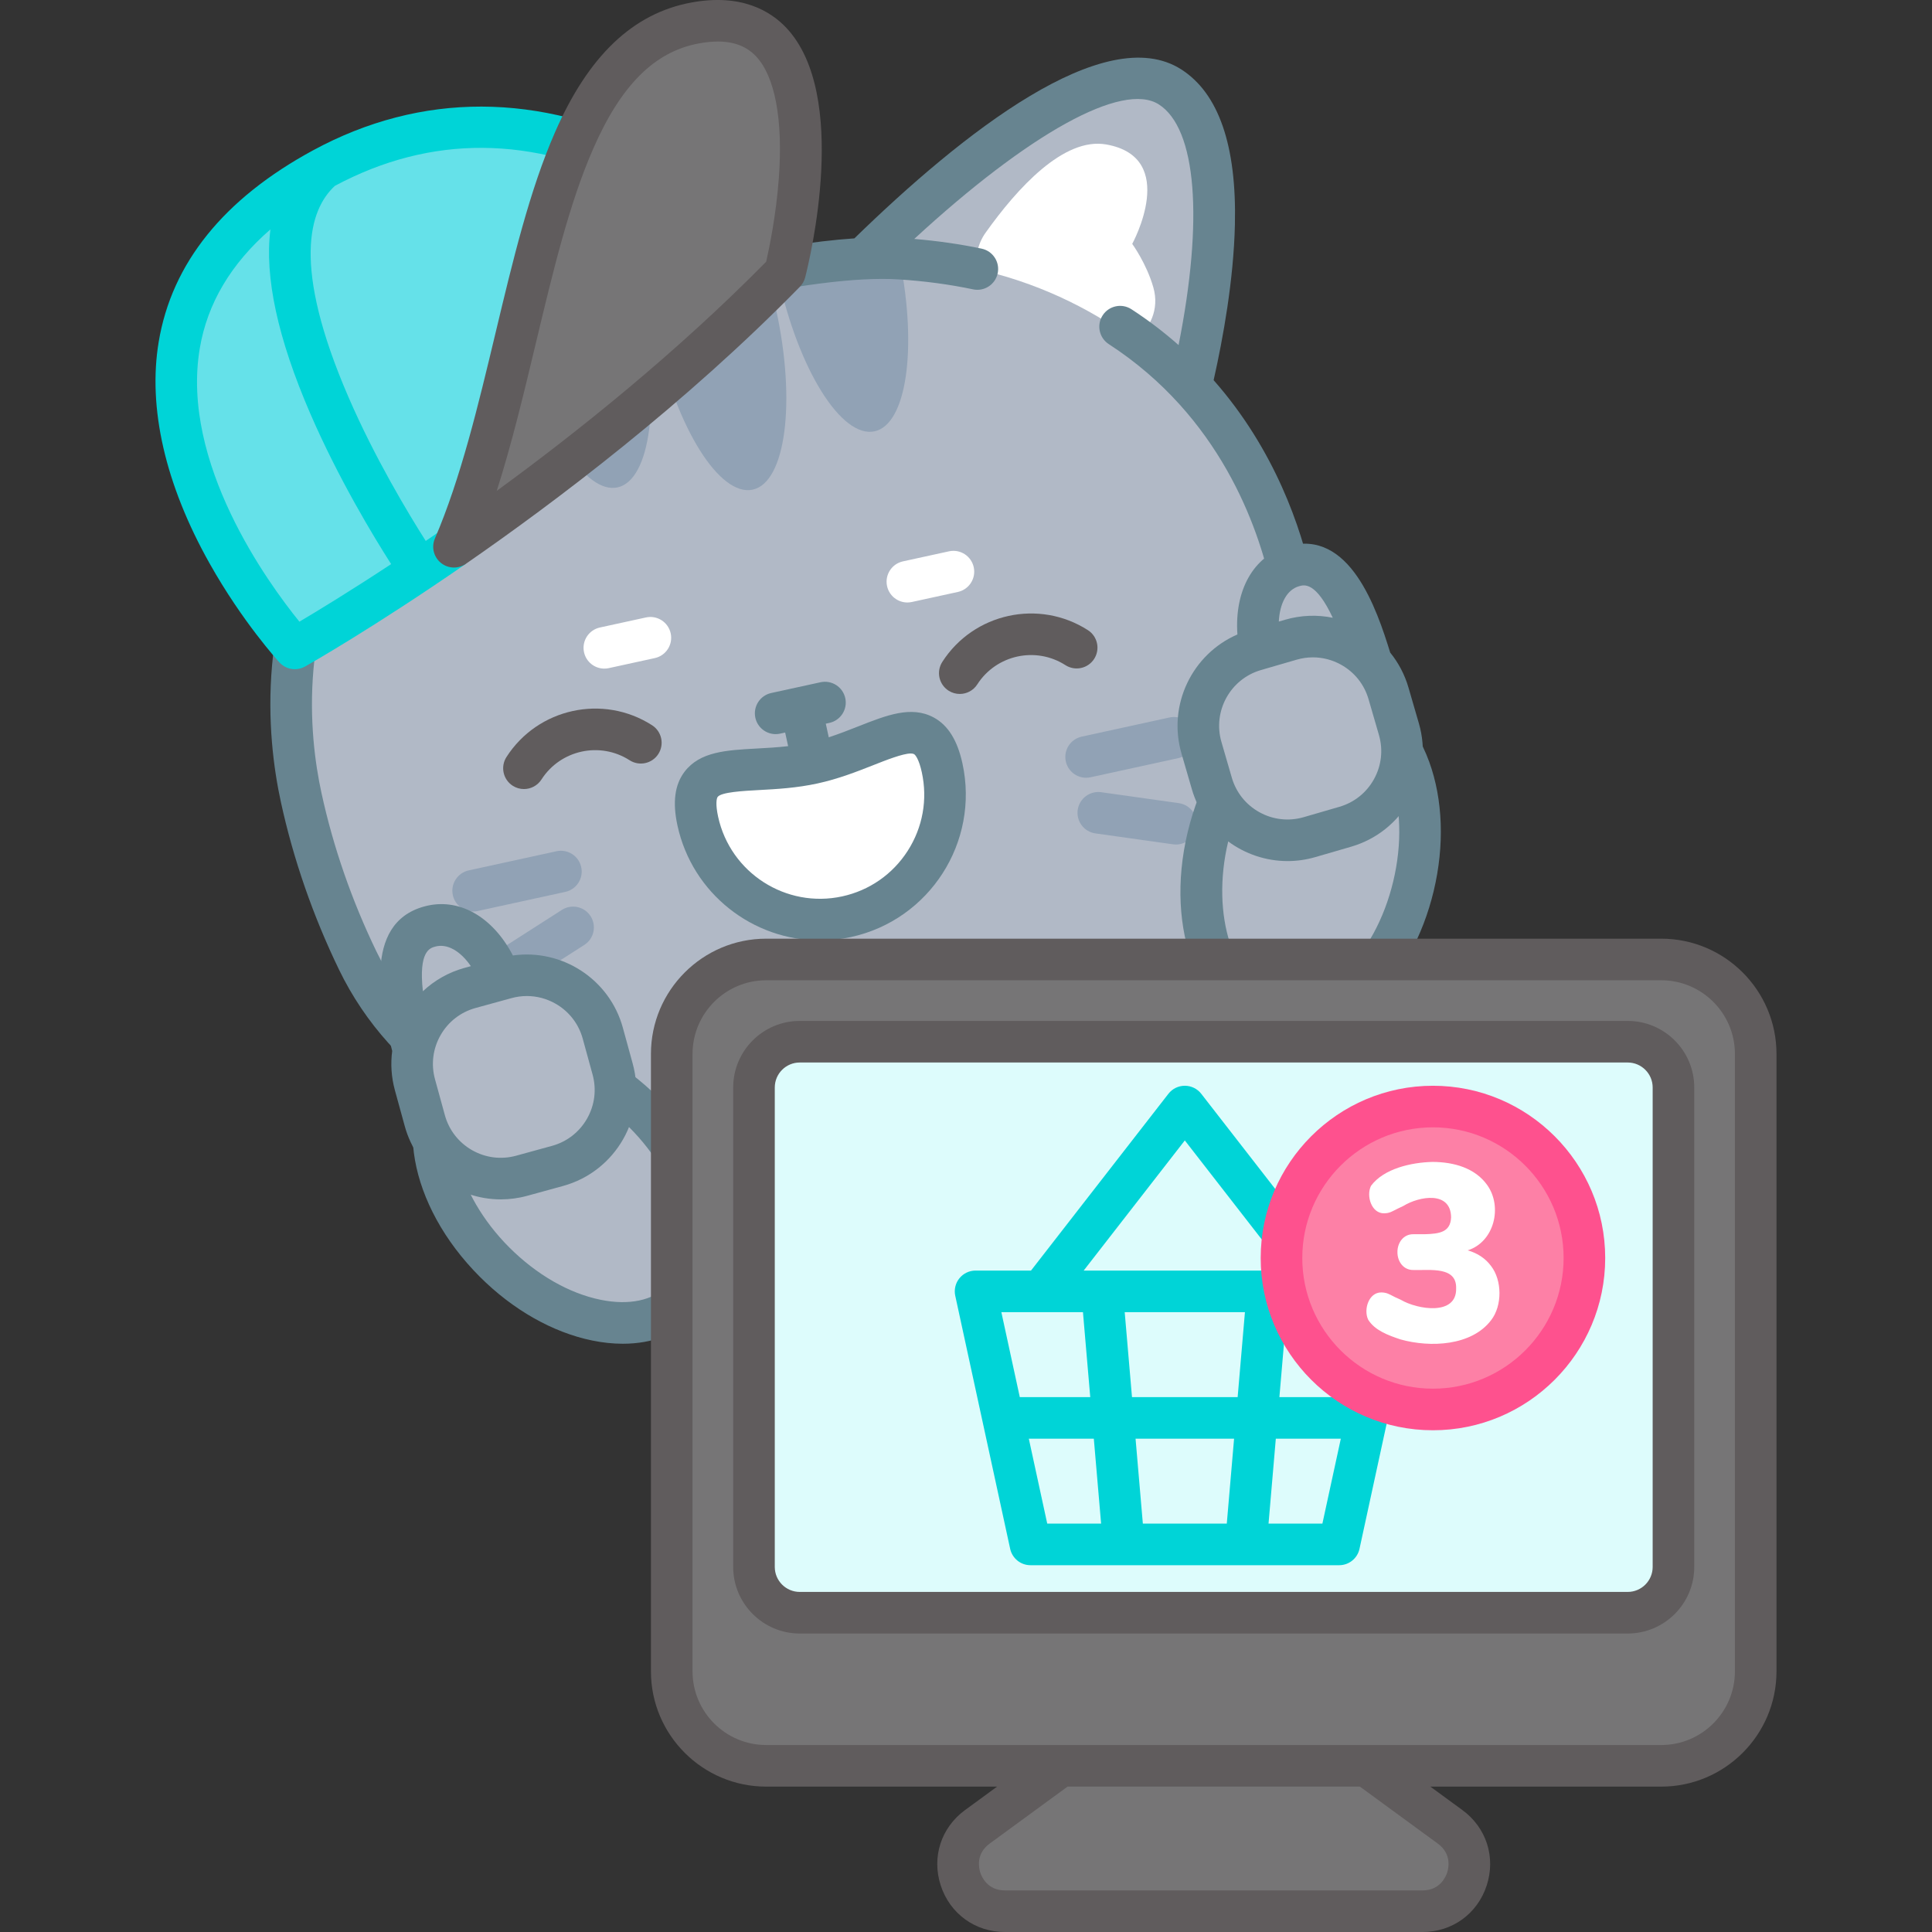 <?xml version="1.0" encoding="iso-8859-1"?>
<!-- Generator: Adobe Illustrator 26.5.1, SVG Export Plug-In . SVG Version: 6.00 Build 0)  -->
<svg xmlns="http://www.w3.org/2000/svg" xmlns:xlink="http://www.w3.org/1999/xlink" version="1.1" id="Capa_1" x="0px" y="0px" viewBox="0 0 512 512" style="enable-background:new 0 0 512 512;" xml:space="preserve">
<rect x="0" y="0" width="512" height="512" fill="#333333" stroke="none"/>
<g>
	<g>
		<path style="fill:#B1B9C6;" d="M310.096,23.043c-18.98-12.18-62.428,26.99-81.289,45.499c-11.212,0.562-25.329,2.868-41.295,6.427    c-16,3.416-29.796,7.201-40.224,11.361c-24.867-8.978-80.676-26.469-92.849-7.501c-12.089,18.838,14.83,57.438,28.025,74.375    c-6.771,20.451-6.358,41.141-2.631,58.221c3.223,14.77,8.201,29.137,14.958,43.117c13.19,27.284,40.778,44.425,71.076,43.971    c23.396-0.359,46.298-2.984,68.706-7.873c22.408-4.89,44.321-12.044,65.74-21.464c27.733-12.209,45.672-39.285,46.297-69.583    c0.319-15.523-1.14-30.659-4.363-45.429c-3.726-17.076-11.967-36.052-26.635-51.821C320.534,81.472,328.941,35.136,310.096,23.043    z"/>
		<g>
			<path style="fill:#91A2B5;" d="M205.677,82.049c5.335,24.448,2.543,45.806-6.199,47.713c-8.761,1.912-20.196-16.342-25.531-40.79     c-0.731-3.351-1.311-6.637-1.731-9.82c10.213-2.719,20.527-4.97,30.948-6.734C204.108,75.488,204.95,78.717,205.677,82.049z"/>
			<g>
				<path style="fill:#91A2B5;" d="M169.855,81.453c5.331,24.429,2.562,45.802-6.199,47.714      c-8.424,1.838-19.374-15.089-24.926-38.196c5.137-2.611,10.551-4.851,16.19-6.69c4.836-1.565,9.692-3.037,14.577-4.377      C169.63,80.423,169.74,80.928,169.855,81.453z"/>
				<path style="fill:#91A2B5;" d="M238.481,68.988c4.636,23.404,1.758,43.467-6.703,45.313      c-8.761,1.912-20.182-16.364-25.512-40.794c-0.114-0.524-0.225-1.03-0.32-1.558c5.737-0.938,11.53-1.712,17.333-2.351      C228.39,69.032,233.468,68.846,238.481,68.988z"/>
			</g>
		</g>
		<path style="fill:#678490;" d="M78.121,156.598c-16.41-21.07-41.913-59.58-28.327-80.748c6.677-10.404,22.118-13.41,47.211-9.188    c18.593,3.128,38.621,9.606,52.148,14.489l-3.743,10.367c-45.659-16.484-79.55-20.297-86.34-9.715    c-7.031,10.955,3.601,37.02,27.747,68.023L78.121,156.598z"/>
		<path style="fill:#FFFFFF;" d="M300.051,64.634c0,0,3.777,5.177,5.59,11.508c1.688,5.848-0.899,11.158-5.166,14.07    c-12.267-9.031-26.391-15.519-41.478-18.875c-0.572-3.248,0.086-6.706,2.188-9.656c8.433-11.861,20.728-25.35,31.939-23.403    C312.654,41.684,300.051,64.634,300.051,64.634z"/>
		<path style="fill:#FFFFFF;" d="M80.885,112.458c0,0-1.277,6.28-0.288,12.791c0.902,6.02,5.465,9.77,10.558,10.639    c7.39-13.32,17.527-25.102,29.845-34.439c-0.834-3.191-2.872-6.061-6.011-7.866c-12.608-7.27-29.404-14.411-38.785-7.971    C59.867,96.845,80.885,112.458,80.885,112.458z"/>
		<path style="fill:#678490;" d="M347.632,152.99c-2.791-12.789-9.619-33.649-26.007-52.243c2.521-11.204,5.303-26.616,5.638-41.228    c0.48-20.928-4.297-34.762-14.199-41.117c-20.188-12.953-57.948,16.816-86.643,44.768c-10.715,0.717-24.123,2.857-40.06,6.409    c-22.876,4.885-39.828,10.227-50.388,15.879c-6.537,3.504-12.684,7.38-18.272,11.519c-2.446,1.812-2.959,5.263-1.148,7.709    c1.081,1.459,2.746,2.231,4.433,2.231c1.14,0,2.29-0.353,3.276-1.083c5.16-3.823,10.852-7.41,16.915-10.66    c9.645-5.161,25.621-10.146,47.534-14.826c21.821-4.864,38.419-6.985,49.336-6.313c6.872,0.43,13.541,1.32,19.822,2.644    c2.979,0.632,5.902-1.277,6.529-4.255c0.629-2.978-1.276-5.901-4.254-6.529c-5.705-1.204-11.703-2.054-17.857-2.577    c30.339-27.95,55.224-41.803,64.824-35.64c9.997,6.415,11.853,30.47,5.222,63.769c-3.776-3.335-7.919-6.528-12.496-9.499    c-2.555-1.657-5.966-0.93-7.623,1.623c-1.657,2.553-0.93,5.966,1.623,7.623c29.425,19.094,39.588,48.385,43.027,64.145    c3.12,14.299,4.546,29.15,4.237,44.14c-0.578,28.028-17.46,53.406-43.006,64.652c-20.984,9.229-42.751,16.336-64.696,21.125    c-21.948,4.789-44.697,7.395-67.614,7.747c-27.882,0.439-53.831-15.62-66.032-40.859c-6.525-13.5-11.416-27.595-14.536-41.893    c-3.439-15.761-6.402-46.622,12.394-76.239c1.631-2.57,0.87-5.975-1.7-7.606c-2.572-1.632-5.976-0.87-7.606,1.7    c-20.909,32.947-17.657,67.08-13.856,84.495c3.305,15.143,8.48,30.061,15.382,44.34c13.881,28.714,43.179,47.094,74.893,47.092    c0.408,0,0.82-0.003,1.229-0.009c23.651-0.363,47.134-3.054,69.796-8c22.661-4.945,45.13-12.281,66.786-21.805    c29.456-12.967,48.92-42.216,49.587-74.513C352.447,183.851,350.937,168.134,347.632,152.99z"/>
		<g>
			<g>
				<path style="fill:#91A2B5;" d="M287.828,206.113c-2.535,0-4.816-1.759-5.379-4.337c-0.649-2.973,1.236-5.91,4.21-6.559      l23.256-5.075c2.97-0.653,5.91,1.235,6.559,4.21c0.649,2.973-1.236,5.91-4.21,6.559l-23.256,5.075      C288.613,206.072,288.217,206.113,287.828,206.113z"/>
				<path style="fill:#91A2B5;" d="M311.636,223.808c-0.256,0-0.515-0.018-0.775-0.054l-20.566-2.895      c-3.014-0.424-5.113-3.212-4.689-6.225c0.424-3.014,3.219-5.113,6.225-4.689l20.566,2.895c3.014,0.424,5.113,3.211,4.689,6.225      C316.698,221.818,314.338,223.808,311.636,223.808z"/>
			</g>
			<g>
				<path style="fill:#91A2B5;" d="M125.384,241.56c-2.535,0-4.816-1.759-5.379-4.337c-0.649-2.973,1.236-5.91,4.209-6.559      l23.256-5.075c2.972-0.653,5.91,1.236,6.559,4.21c0.649,2.973-1.236,5.91-4.209,6.559l-23.256,5.075      C126.169,241.519,125.773,241.56,125.384,241.56z"/>
				<path style="fill:#91A2B5;" d="M134.391,262.484c-1.816,0-3.594-0.897-4.646-2.54c-1.641-2.563-0.894-5.971,1.669-7.613      l17.49-11.199c2.564-1.64,5.972-0.894,7.613,1.669c1.641,2.563,0.894,5.971-1.669,7.613l-17.49,11.199      C136.437,262.202,135.408,262.484,134.391,262.484z"/>
			</g>
		</g>
		<g>
			<path style="fill:#FFFFFF;" d="M240.461,159.665c-2.535,0-4.816-1.759-5.379-4.337c-0.649-2.974,1.236-5.91,4.209-6.559     l12.201-2.662c2.976-0.649,5.91,1.236,6.559,4.209c0.649,2.974-1.236,5.91-4.21,6.559l-12.201,2.662     C241.245,159.624,240.85,159.665,240.461,159.665z"/>
			<path style="fill:#FFFFFF;" d="M160.152,177.19c-2.535,0-4.816-1.759-5.379-4.337c-0.649-2.974,1.235-5.911,4.209-6.559     l12.2-2.663c2.971-0.651,5.91,1.235,6.559,4.209c0.649,2.974-1.235,5.911-4.209,6.559l-12.2,2.663     C160.937,177.149,160.542,177.19,160.152,177.19z"/>
		</g>
		<path style="fill:#FFFFFF;" d="M249.675,203.497c-3.902-17.88-16.311-5.162-34.191-1.26c-17.88,3.902-34.459-2.491-30.558,15.389    c3.902,17.88,21.559,29.212,39.439,25.31C242.245,239.034,253.577,221.376,249.675,203.497z"/>
		<path style="fill:#678490;" d="M255.059,202.322c-1.349-6.183-3.854-10.176-7.657-12.205c-5.917-3.157-12.425-0.589-19.963,2.384    c-2.427,0.958-5.055,1.992-7.809,2.887l-0.787-3.606l0.955-0.208c2.974-0.649,4.858-3.585,4.209-6.559    c-0.649-2.974-3.587-4.858-6.559-4.21l-13.063,2.85c-2.974,0.649-4.858,3.585-4.21,6.559c0.563,2.578,2.844,4.337,5.379,4.337    c0.389,0,0.785-0.041,1.18-0.128l1.34-0.292l0.787,3.606c-2.877,0.334-5.696,0.488-8.302,0.629    c-8.091,0.437-15.078,0.814-19.141,6.149c-2.612,3.429-3.226,8.102-1.877,14.286c3.94,18.056,19.981,30.412,37.752,30.412    c2.72,0,5.482-0.29,8.246-0.893C246.36,243.776,259.602,223.142,255.059,202.322z M240.55,225.481    c-3.985,6.21-10.151,10.496-17.36,12.07c-14.882,3.246-29.632-6.218-32.88-21.1c-0.726-3.325-0.419-4.869-0.124-5.257    c0.977-1.283,6.752-1.594,10.968-1.822c4.657-0.251,9.936-0.537,15.505-1.751c5.568-1.215,10.486-3.155,14.825-4.867    c3.362-1.326,7.786-3.071,9.884-3.071c0.353,0,0.64,0.049,0.846,0.159c0.43,0.229,1.351,1.505,2.076,4.83    C245.864,211.881,244.535,219.271,240.55,225.481z"/>
		<g>
			<path style="fill:#605C5D;" d="M254.349,183.904c-1.019,0-2.05-0.282-2.971-0.873c-2.561-1.644-3.305-5.053-1.661-7.615     c8.318-12.96,25.628-16.736,38.589-8.42c2.561,1.644,3.305,5.053,1.661,7.615c-1.644,2.561-5.052,3.305-7.615,1.661     c-7.845-5.036-18.325-2.749-23.36,5.098C257.939,183.009,256.163,183.904,254.349,183.904z"/>
			<path style="fill:#605C5D;" d="M138.85,209.107c-1.019,0.001-2.049-0.282-2.971-0.873c-2.561-1.644-3.305-5.053-1.661-7.615     c8.318-12.96,25.628-16.737,38.589-8.421c2.561,1.644,3.305,5.053,1.662,7.615c-1.643,2.561-5.053,3.306-7.615,1.661     c-7.846-5.036-18.326-2.749-23.36,5.097C142.441,208.212,140.665,209.107,138.85,209.107z"/>
		</g>
		<g>
			<path style="fill:#65E1E9;" d="M78.131,171.839c0,0,72.256-40.744,129.917-99.7c0,0-56.46-63.245-122.466-27.451     C2.684,89.641,78.131,171.839,78.131,171.839z"/>
			<path style="fill:#00D4D7;" d="M174.058,40.076c-30.949-15.689-62.453-15.768-91.104-0.232     C59.302,52.67,45.543,69.737,42.06,90.57c-2.926,17.503,1.727,37.798,13.456,58.691c8.702,15.501,18.156,25.871,18.555,26.305     c1.073,1.169,2.557,1.784,4.062,1.784c0.924,0,1.856-0.232,2.704-0.71c0.725-0.409,18.022-10.198,42.616-27.213l-6.271-9.064     c-1.482,1.025-2.928,2.015-4.357,2.988c-4.562-7.173-13.46-21.911-20.467-38.093C77.248,70.365,81.922,55.54,88.76,49.244     c25.428-13.58,52.344-13.414,80.012,0.509c21.266,10.702,35.032,25.908,35.169,26.06l8.218-7.344     C211.554,67.792,197.086,51.749,174.058,40.076z M103.658,149.491c-11.009,7.251-19.624,12.485-24.31,15.261     c-8.289-10.223-31.504-42.068-26.411-72.4c2.005-11.942,8.288-22.505,18.73-31.561c-1.596,12.548,1.928,28.875,10.576,48.846     C89.678,126.808,98.935,142.097,103.658,149.491z"/>
			<path style="fill:#767576;" d="M208.045,72.133c-29.281,29.923-62.307,55.172-87.729,72.76     c13.938-32.38,18.652-77.553,31.803-107.604c7.176-16.451,16.891-28.376,32.043-31.193     C226.966-1.851,208.045,72.133,208.045,72.133z"/>
			<path style="fill:#605C5D;" d="M120.317,150.404c-1.242,0-2.479-0.418-3.491-1.247c-1.902-1.557-2.543-4.186-1.571-6.443     c6.847-15.906,11.514-35.434,16.028-54.318c4.668-19.533,9.078-37.983,15.789-53.317c8.846-20.277,20.65-31.532,36.085-34.401     c13.353-2.48,21.12,2.306,25.284,6.757c16.669,17.821,6.193,61.177,4.944,66.063c-0.24,0.938-0.723,1.797-1.4,2.489     c-30.515,31.184-64.987,57.148-88.532,73.438C122.506,150.08,121.41,150.404,120.317,150.404z M190.233,11.008     c-1.559,0-3.245,0.169-5.064,0.507c-11.725,2.18-20.622,11.07-27.998,27.978c-6.319,14.439-10.618,32.424-15.169,51.466     c-3.142,13.144-6.356,26.591-10.36,39.126c21.268-15.518,47.534-36.505,71.398-60.72c0.766-3.346,2.639-12.251,3.364-22.214     c1.121-15.415-1.015-26.847-6.017-32.19C197.912,12.317,194.565,11.008,190.233,11.008z M202.706,70.768L202.706,70.768     L202.706,70.768z"/>
		</g>
	</g>
	<g>
		
			<ellipse transform="matrix(0.707 -0.707 0.707 0.707 -178.311 198.835)" style="fill:#B1B9C6;" cx="150.86" cy="314.659" rx="28.007" ry="42.381"/>
		<path style="fill:#678490;" d="M165.051,356.106c-2.597,0-5.308-0.282-8.106-0.854c-10.447-2.134-21.025-8.133-29.785-16.893    c-18.989-18.99-23.454-44.275-10.164-57.566c13.289-13.29,38.576-8.826,57.566,10.164c18.989,18.99,23.454,44.275,10.164,57.565    C179.732,353.516,172.917,356.106,165.051,356.106z M136.702,284.248c-4.791,0-8.969,1.396-11.913,4.34    c-8.622,8.622-3.968,27.846,10.164,41.978c7.249,7.25,15.842,12.181,24.197,13.887c7.529,1.538,13.843,0.214,17.781-3.724    c8.623-8.622,3.968-27.846-10.164-41.978C157.46,289.445,145.944,284.248,136.702,284.248z"/>
		<g>
			<path style="fill:#B1B9C6;" d="M162.354,283.31l-2.609-9.5c-3.055-11.123-14.548-17.663-25.67-14.608l-1.37,0.376     c-3.836-10.291-11.374-16.093-18.853-14.039c-8.938,2.455-9.397,12.949-4.291,32.767c-0.528,2.962-0.445,6.08,0.405,9.175     l2.609,9.5c3.055,11.122,14.548,17.663,25.67,14.607l9.5-2.609C158.869,305.925,165.409,294.432,162.354,283.31z"/>
			<path style="fill:#678490;" d="M167.669,281.85l-2.609-9.5c-3.552-12.933-16.19-20.971-29.135-19.14     c-5.396-10.35-14.438-15.496-23.525-12.977c-16.581,4.545-11.45,26.645-8.463,38.283c-0.45,3.391-0.244,6.924,0.718,10.425     l2.609,9.5c3.215,11.705,13.87,19.408,25.46,19.408c2.307,0,4.654-0.305,6.984-0.945l9.5-2.609     C163.241,310.439,171.523,295.885,167.669,281.85z M115.326,250.859c3.193-0.88,6.701,1.164,9.454,5.181l-1.664,0.457     c-4.278,1.175-8.016,3.347-11.044,6.192C110.881,252.078,113.949,251.237,115.326,250.859z M155.577,296.444     c-2.031,3.569-5.33,6.134-9.29,7.221l-9.5,2.609c-3.961,1.087-8.107,0.568-11.675-1.463c-3.569-2.031-6.134-5.33-7.221-9.29     l-2.609-9.5c-1.088-3.96-0.568-8.106,1.463-11.675c2.031-3.569,5.33-6.134,9.29-7.221l9.5-2.609     c1.354-0.372,2.729-0.556,4.096-0.556c2.632,0,5.231,0.682,7.579,2.019c3.569,2.031,6.134,5.33,7.221,9.29l2.609,9.5     C158.128,288.729,157.608,292.875,155.577,296.444z"/>
		</g>
	</g>
	<g>
		
			<ellipse transform="matrix(0.233 -0.973 0.973 0.233 44.495 513.03)" style="fill:#B1B9C6;" cx="347.347" cy="228.319" rx="42.381" ry="28.007"/>
		<path style="fill:#678490;" d="M341.96,275.577c-1.93,0-3.852-0.225-5.753-0.679c-18.28-4.372-27.706-28.256-21.459-54.374l0,0    c6.247-26.119,25.458-43.155,43.739-38.782c9.135,2.184,16.333,9.342,20.27,20.153c3.648,10.02,4.07,22.173,1.188,34.221    c-2.882,12.049-8.757,22.696-16.543,29.981C356.748,272.321,349.305,275.577,341.96,275.577z M325.467,223.087    c-4.649,19.437,1.443,38.255,13.303,41.091c5.415,1.294,11.49-0.882,17.102-6.131c6.226-5.825,10.969-14.524,13.353-24.496    c2.385-9.971,2.091-19.875-0.826-27.887c-2.629-7.22-7.06-11.909-12.477-13.205C344.055,189.625,330.116,203.649,325.467,223.087    L325.467,223.087z"/>
		<g>
			<path style="fill:#B1B9C6;" d="M321.148,207.618l-2.747-9.461c-3.217-11.077,3.156-22.663,14.232-25.88l1.364-0.396     c-2.116-10.777,1.272-19.665,8.72-21.828c8.902-2.585,14.783,6.118,20.801,25.679c2,2.248,3.561,4.949,4.456,8.031l2.747,9.461     c3.216,11.077-3.156,22.664-14.233,25.88l-9.461,2.747C335.952,225.068,324.365,218.695,321.148,207.618z"/>
			<path style="fill:#678490;" d="M376.014,191.688l-2.747-9.461c-1-3.445-2.655-6.585-4.851-9.287     c-3.547-11.487-10.736-32.964-27.221-28.172c-9.072,2.614-14.082,11.73-13.267,23.37c-11.993,5.21-18.559,18.676-14.819,31.557     l2.747,9.461c3.347,11.529,13.916,19.038,25.36,19.038c2.43,0,4.901-0.339,7.349-1.05l9.461-2.747     c6.771-1.966,12.371-6.451,15.768-12.629C377.191,205.59,377.98,198.458,376.014,191.688z M344.259,155.354     c1.36-0.397,4.408-1.284,8.941,8.361c-4.146-0.852-8.462-0.691-12.642,0.523l-1.658,0.481     C339.144,159.854,341.065,156.274,344.259,155.354z M364.136,206.456c-1.978,3.598-5.24,6.21-9.184,7.356l-9.461,2.747     c-3.943,1.145-8.099,0.686-11.695-1.293c-3.598-1.979-6.211-5.24-7.356-9.184l-2.747-9.461     c-2.363-8.141,2.336-16.687,10.477-19.051l9.461-2.747c1.421-0.413,2.869-0.617,4.309-0.617c2.556,0,5.085,0.644,7.386,1.91     c3.599,1.979,6.211,5.24,7.356,9.184l2.747,9.461C366.574,198.704,366.115,202.858,364.136,206.456z"/>
		</g>
	</g>
	<g>
		<path style="fill:#767576;" d="M440.248,254.27H203.051c-13.825,0-25.032,11.207-25.032,25.032v163.627    c0,13.825,11.207,25.032,25.032,25.032h78.057L259,484.135c-9.655,7.064-4.658,22.355,7.304,22.355h110.69    c11.963,0,16.959-15.291,7.304-22.355l-22.108-16.175h78.057c13.825,0,25.032-11.207,25.032-25.032V279.302    C465.28,265.477,454.073,254.27,440.248,254.27z"/>
		<path style="fill:#DDFCFC;" d="M199.815,288.195v127.069c0,6.702,5.431,12.115,12.133,12.115h219.41    c6.702,0,12.133-5.413,12.133-12.115V288.195c0-6.702-5.431-12.133-12.133-12.133h-219.41    C205.246,276.062,199.815,281.493,199.815,288.195z"/>
		<path style="fill:#605C5D;" d="M431.358,432.899H211.942c-9.726,0-17.639-7.913-17.639-17.639V288.192    c0-9.726,7.912-17.638,17.638-17.638h219.417c9.725,0,17.637,7.912,17.637,17.638v127.069    C448.995,424.987,441.083,432.899,431.358,432.899z M211.941,281.576c-3.648,0-6.616,2.968-6.616,6.616V415.26    c0,3.649,2.968,6.617,6.617,6.617h219.416c3.648,0,6.616-2.968,6.616-6.616V288.192c0-3.648-2.968-6.616-6.616-6.616H211.941z"/>
		<path style="fill:#605C5D;" d="M440.248,248.759H203.05c-16.841,0-30.543,13.701-30.543,30.542v163.627    c0,16.841,13.701,30.543,30.543,30.543h61.191l-8.496,6.216c-6.358,4.652-8.886,12.497-6.439,19.985    c2.447,7.489,9.119,12.328,16.997,12.328h110.69c7.878,0,14.55-4.839,16.997-12.327c2.447-7.489-0.08-15.333-6.439-19.986    l-8.496-6.216h61.191c16.841,0,30.543-13.701,30.543-30.543V279.302C470.791,262.461,457.09,248.759,440.248,248.759z     M381.045,488.583c3.726,2.726,2.832,6.557,2.47,7.667c-0.362,1.11-1.904,4.729-6.52,4.729h-110.69    c-4.617,0-6.158-3.619-6.521-4.729c-0.362-1.109-1.255-4.941,2.47-7.667l20.655-15.111h77.482L381.045,488.583z M459.769,442.928    c0,10.764-8.757,19.521-19.521,19.521H203.05c-10.764,0-19.521-8.757-19.521-19.521V279.302c0-10.763,8.757-19.521,19.521-19.521    h237.198c10.764,0,19.521,8.757,19.521,19.521V442.928z"/>
		<path style="fill:#00D4D7;" d="M374.829,343.393c0.353-1.629-0.049-3.33-1.095-4.627c-1.047-1.297-2.623-2.052-4.29-2.052h-14.69    l-36.412-46.849c-1.044-1.344-2.65-2.129-4.351-2.129c-1.701,0-3.307,0.786-4.351,2.129l-36.412,46.849h-14.691    c-1.667,0-3.244,0.754-4.29,2.052c-1.046,1.297-1.449,2.999-1.095,4.627l14.551,67.06c0.55,2.534,2.792,4.343,5.386,4.343h24.723    h32.361h24.723c2.594,0,4.836-1.808,5.386-4.343l7.173-33.059c0.085-0.275,0.143-0.561,0.185-0.852L374.829,343.393z     M357.724,370.249h-18.672l1.932-22.513h11.067c0.003,0,0.006,0.001,0.009,0.001c0.002,0,0.004-0.001,0.006-0.001h10.542    L357.724,370.249z M298.057,347.736h31.865l-1.932,22.513h-28L298.057,347.736z M313.989,302.227l26.804,34.488h-4.868h-43.873    h-4.867L313.989,302.227z M286.995,347.736l1.932,22.513h-18.672l-4.885-22.513H286.995z M272.647,381.271h17.227l1.931,22.504    H277.53L272.647,381.271z M302.867,403.775l-1.932-22.504h26.108l-1.932,22.504H302.867z M350.449,403.775h-14.275l1.932-22.504    h17.226L350.449,403.775z"/>
		
			<ellipse transform="matrix(0.973 -0.23 0.23 0.973 -66.438 96.166)" style="fill:#FD80A6;" cx="379.746" cy="333.386" rx="40.139" ry="40.139"/>
		<path style="fill:#FE518E;" d="M379.746,379.036c-25.171,0-45.65-20.479-45.65-45.65c0-25.172,20.478-45.65,45.65-45.65    c25.172,0,45.65,20.478,45.65,45.65C425.396,358.557,404.918,379.036,379.746,379.036z M379.746,298.757    c-19.094,0-34.628,15.534-34.628,34.628c0,19.094,15.534,34.628,34.628,34.628c19.094,0,34.628-15.534,34.628-34.628    C414.374,314.292,398.84,298.757,379.746,298.757z"/>
		<path style="fill:#FFFFFF;" d="M395.139,335.496c2.94,3.783,3.014,10.5,0.033,14.354c-5.161,6.814-16.091,7.337-24.035,5.107    c-3.32-1.113-6.78-2.393-8.546-5.207c-1.298-2.67,0.117-7.264,3.472-7.243c1.547,0.025,2.133,0.517,3.672,1.268    c0.451,0.225,0.942,0.44,1.469,0.668c4.432,2.627,14.858,4.312,14.688-3.004c0.177-5.894-6.939-4.749-11.283-4.875    c-2.675,0.069-4.292-2.25-4.273-4.74c-0.02-2.489,1.598-4.809,4.273-4.74c0,0,2.937,0,2.937,0c3.949-0.114,6.85-0.54,7.01-4.473    c-0.078-7.057-8.382-5.638-12.685-3.004l-1.402,0.666c-1.539,0.752-2.126,1.244-3.672,1.27c-3.366,0.033-4.774-4.634-3.471-7.278    c3.391-4.585,10.712-6.212,16.29-6.342c5.743,0.008,11.351,1.662,14.521,6.142c4.082,5.734,1.889,15.037-5.174,17.292    C391.59,332.114,393.648,333.492,395.139,335.496z"/>
	</g>
</g>
<g>
</g>
<g>
</g>
<g>
</g>
<g>
</g>
<g>
</g>
<g>
</g>
<g>
</g>
<g>
</g>
<g>
</g>
<g>
</g>
<g>
</g>
<g>
</g>
<g>
</g>
<g>
</g>
<g>
</g>
</svg>
